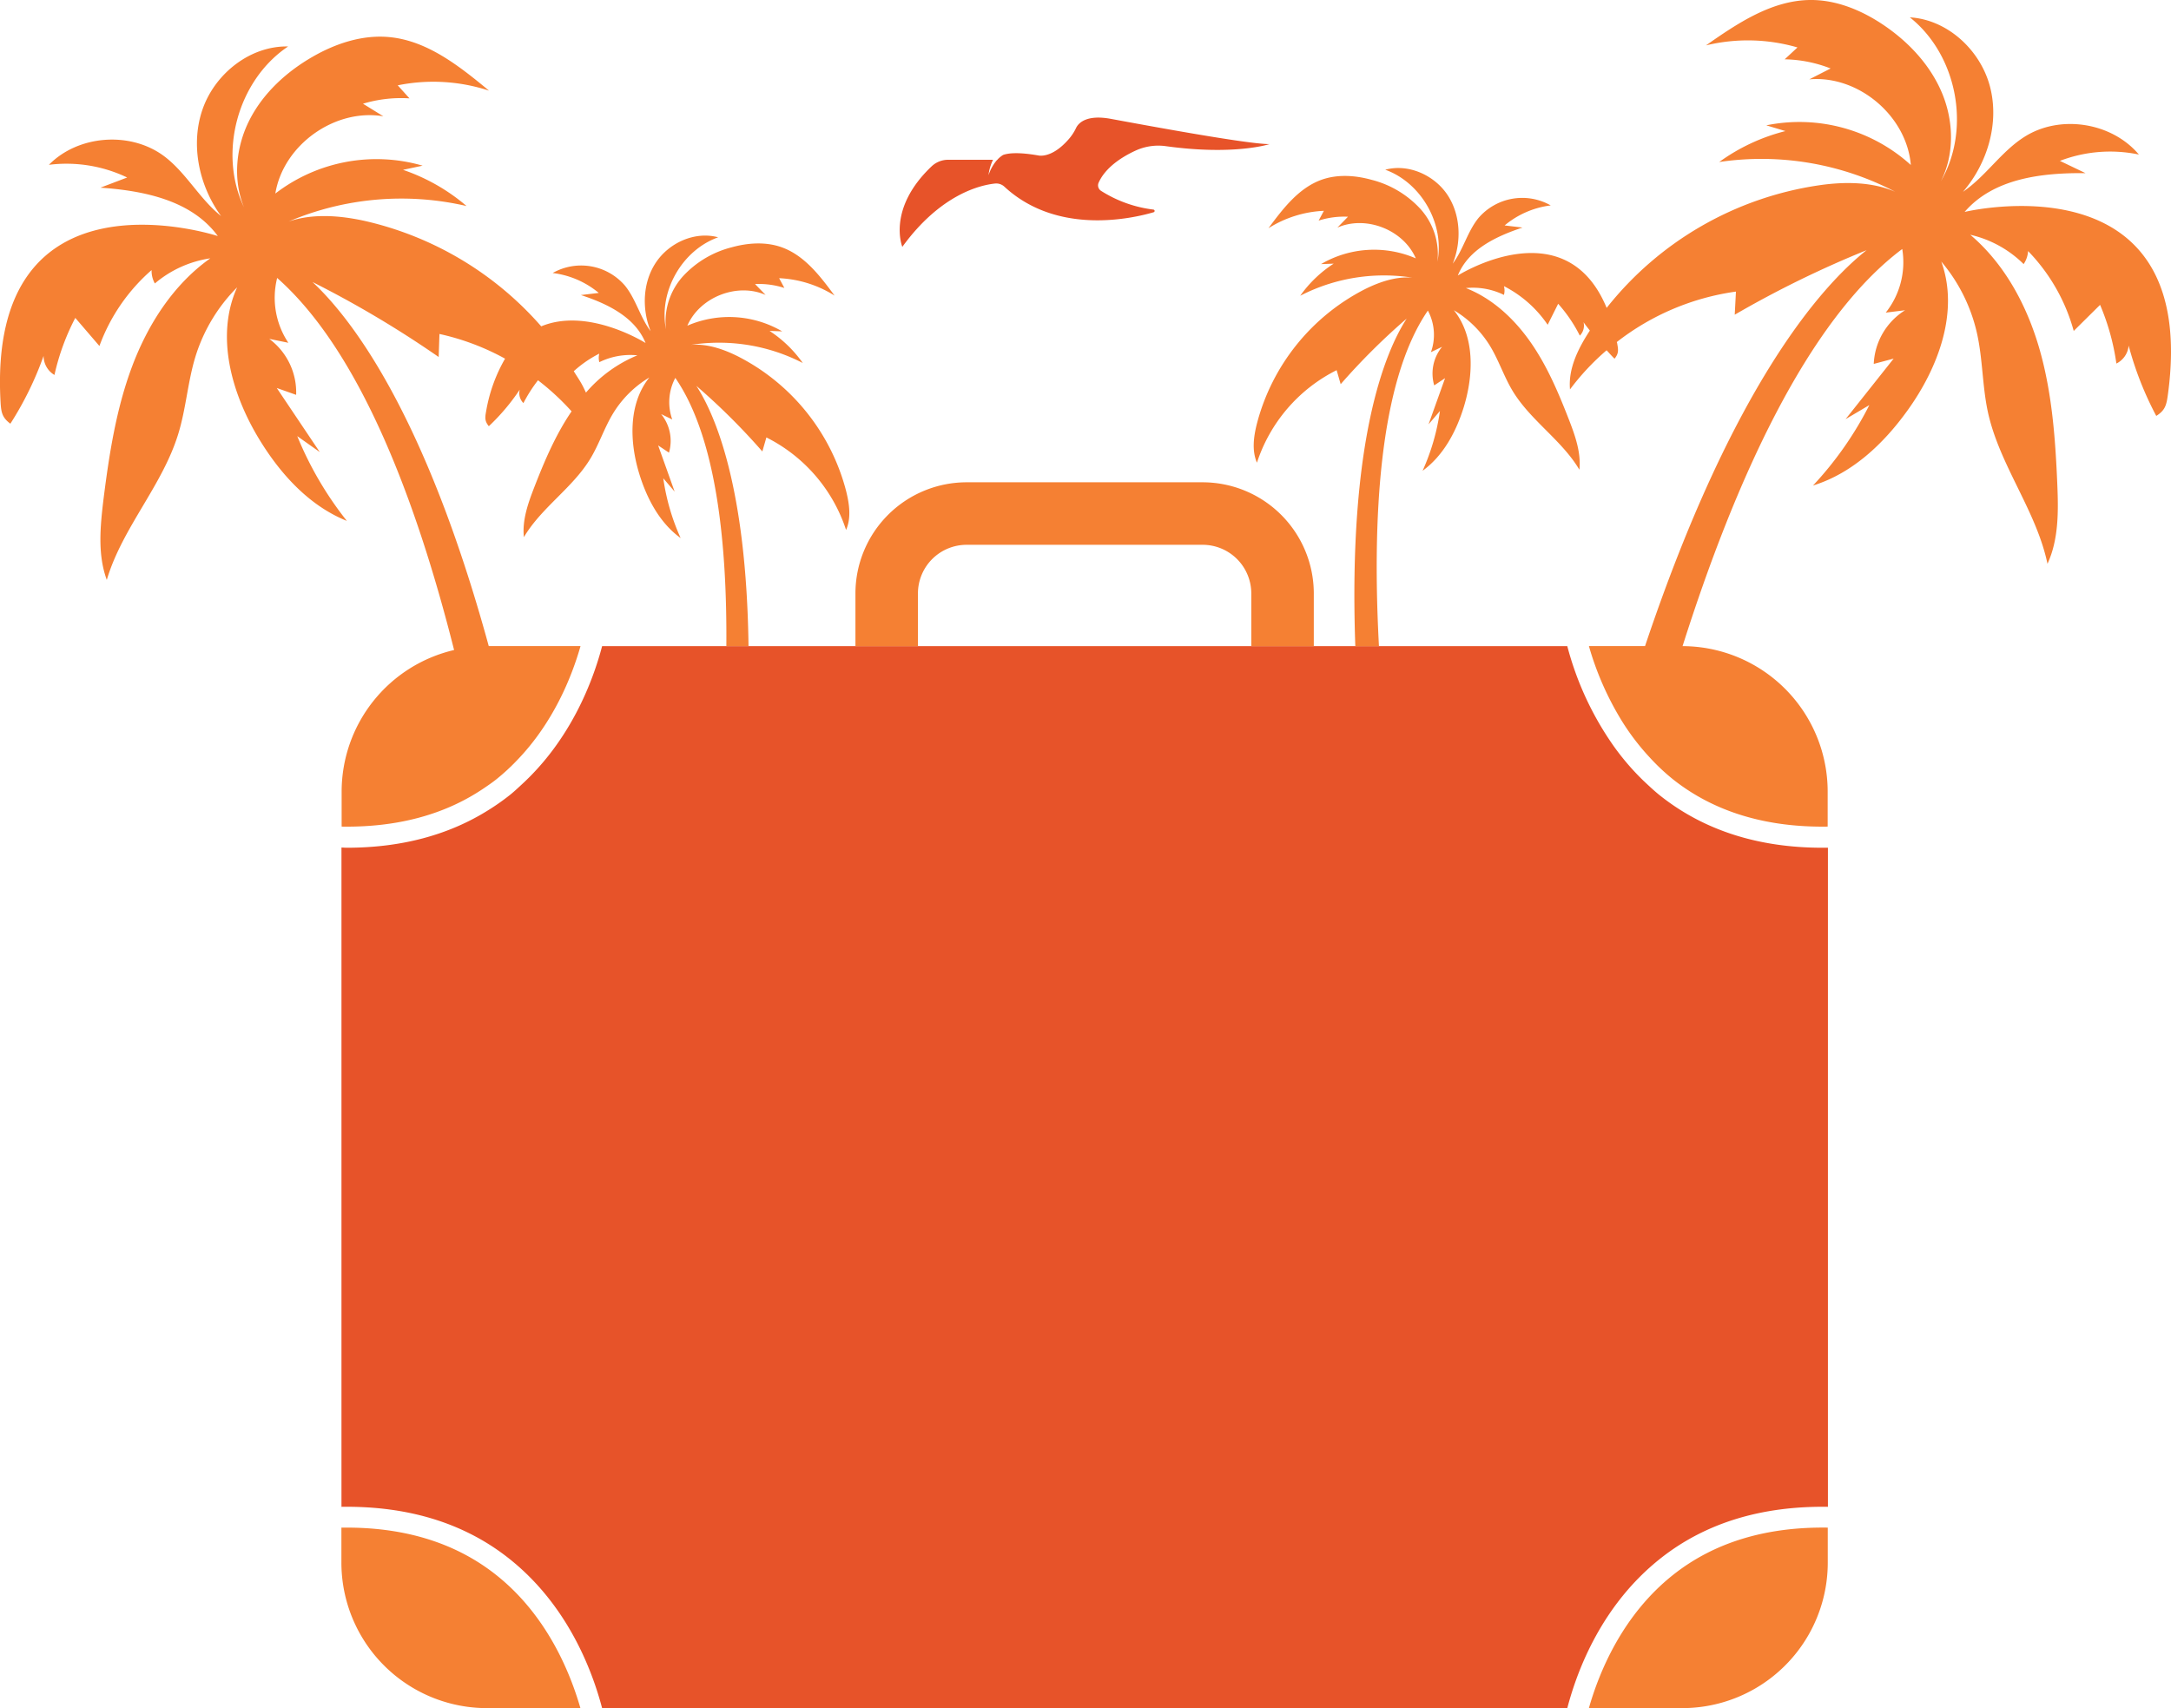 <svg xmlns="http://www.w3.org/2000/svg" viewBox="0 0 665.79 523.88"><defs><style>.cls-1{fill:#e75329;}.cls-2{fill:#f58033;}</style></defs><g id="Слой_2" data-name="Слой 2"><g id="Layer_1" data-name="Layer 1"><g id="Logo"><path class="cls-1" d="M305.16,56.29a3.69,3.69,0,0,1,2.9,1c16.25,15,39.22,9.72,45.75,7.8a.42.42,0,0,0-.07-.81,38.55,38.55,0,0,1-16.11-5.77,2,2,0,0,1-.72-2.46c2.12-4.77,7.3-8,11.3-9.84a16.68,16.68,0,0,1,9.32-1.38c21.09,2.92,31.78-.63,31.78-.63-6.91,0-38.52-5.88-48.68-7.75-7.61-1.4-10,1.4-10.67,2.89a14.81,14.81,0,0,1-2.35,3.5c-5.18,5.88-9.16,4.84-9.16,4.84-6.07-1.06-9.2-.74-10.82-.16a8.27,8.27,0,0,0-1.72,1.41s0,.08,0,.08h-.06c-.08.08-.16.14-.23.22a13.69,13.69,0,0,0-2.47,4.5A14.59,14.59,0,0,1,304.54,49H290.81a7.4,7.4,0,0,0-5.09,2c-13.8,13.09-9,24.71-9,24.71C288.46,59.55,300.67,56.76,305.16,56.29Z"/><path class="cls-1" d="M558.87,260c-19.61,0-36.26-5.32-49.65-15.91-1.82-1.43-3.46-3-5.07-4.5A76.33,76.33,0,0,1,495,229a95.05,95.05,0,0,1-14.35-30.82h-296c-2.89,11-9.68,28.68-24.66,42.43-1.29,1.19-2.54,2.39-4,3.51a69.84,69.84,0,0,1-6.31,4.4C137.52,256.13,123,260,106.38,260c-.55,0-1.12-.05-1.66-.06V462.14c20.29-.3,37.56,4.93,51.31,15.8,17.86,14.11,25.48,34,28.62,45.94h296c3.14-12,10.76-31.83,28.62-45.94,13.75-10.87,31-16.1,51.31-15.8V260C560,260,559.42,260,558.87,260Z"/><path class="cls-2" d="M602.5,65c8.82-10.25,23.57-12.06,37.09-11.89l-7.87-3.77a43.05,43.05,0,0,1,24.22-1.94c-8.3-9.87-24.12-12.35-35-5.49C613.73,46.43,609,54.07,602,58.82c7.54-8.76,11.21-21.11,8.27-32.29S597.24,6,585.7,5.32c14.54,11.56,18.83,34.16,9.53,50.24,4.18-8.25,3.93-18.35.39-26.9s-10.1-15.61-17.74-20.82c-6.75-4.6-14.64-7.93-22.8-7.84-11.79.13-22.25,7.16-31.9,13.92a54.6,54.6,0,0,1,28.06.63l-3.92,3.64A40.39,40.39,0,0,1,561.4,21l-6.54,3.34C569.9,23,584.76,35.56,586,50.6a50.85,50.85,0,0,0-44.32-12.16l5.87,1.76a59.22,59.22,0,0,0-20.31,9.49,88.5,88.5,0,0,1,54,9.14c-7.14-3.11-15.56-3.14-23.41-2a101.9,101.9,0,0,0-65.11,37.6C480,63.66,447.08,84.5,447.08,84.5c3.21-8,11.69-12,19.84-14.71l-5.49-.65A27.27,27.27,0,0,1,475.57,63a17.7,17.7,0,0,0-22.15,3.85c-3.39,4.17-4.67,9.71-7.9,14,2.74-6.8,2.42-15-1.62-21.08s-12-9.64-19.08-7.72c11.08,4,18.27,16.67,16,28.22a20.7,20.7,0,0,0-5.25-16.23,30.51,30.51,0,0,0-14.9-8.88c-5-1.39-10.4-1.77-15.29-.06C398.29,57.61,393.45,64,389,70a34.69,34.69,0,0,1,17-5.34l-1.61,3a25.51,25.51,0,0,1,9-1.19l-3.25,3.34c8.76-3.86,20.25.65,24.05,9.43A32.22,32.22,0,0,0,405.13,81l3.88-.14a37.55,37.55,0,0,0-10.26,9.84,56.07,56.07,0,0,1,37.33-5c-5.83-1.66-12.09.3-17.51,3a64.56,64.56,0,0,0-33.1,41.21c-1,3.95-1.6,8.25,0,12a48.61,48.61,0,0,1,24.44-28.38l1.24,4.3a203.39,203.39,0,0,1,20.24-20.12c-6.47,10-18,37-15.75,100.5h7.25c-2.06-38.17-.16-80.87,15-102.95a15.74,15.74,0,0,1,.94,12.75l3.42-1.65a12.94,12.94,0,0,0-2.41,11.84l3.33-2.22-5.07,14.16,3.49-4.08a67.41,67.41,0,0,1-5.32,18.33c6.41-4.66,10.33-12.06,12.66-19.63,3-9.88,3.39-21.55-3.07-29.62A32.63,32.63,0,0,1,457,106.18c2.65,4.38,4.24,9.33,6.88,13.71C469.39,129,479,135,484.36,144.07c.55-5.27-1.31-10.47-3.23-15.42-3.19-8.2-6.65-16.37-11.67-23.59s-11.72-13.51-19.91-16.71a21.58,21.58,0,0,1,11.67,2.1,5.12,5.12,0,0,0,0-2.69,36,36,0,0,1,13.41,11.85l3.22-6.44a44.8,44.8,0,0,1,6.64,9.77,4.35,4.35,0,0,0,1.14-4.13c.59.9,1.3,1.72,1.94,2.59l-.09.12c-3.5,5.38-6.57,11.52-6,17.91a74.89,74.89,0,0,1,11.22-12c.82.86,1.58,1.77,2.44,2.58,1.23-1.51,1.21-2.53.85-4.44,0-.23-.11-.44-.15-.67a76.57,76.57,0,0,1,36.53-15.47L532,96.52a319.68,319.68,0,0,1,40.43-19.79c-13.64,10.8-41,41.1-67.94,121.43H487.28a92,92,0,0,0,10,22.8,72.75,72.75,0,0,0,8.75,11.46,63.9,63.9,0,0,0,7.17,6.71c12.57,9.91,28.47,14.68,47.3,14.39V242.8A44.63,44.63,0,0,0,516,198.17c16-50.42,38.24-100,67.37-121.8a24.84,24.84,0,0,1-5.06,19.51l5.93-.73a20.46,20.46,0,0,0-9.61,16.46l6.1-1.62L566,128.55l7.28-4.31A106.45,106.45,0,0,1,556,148.91C568,145.2,577.58,136.15,584.9,126c9.55-13.21,16-30.46,10.44-45.78a51.52,51.52,0,0,1,11,22.22c1.73,7.89,1.59,16.09,3.31,24,3.57,16.31,14.84,30.14,18.26,46.48,3.5-7.61,3.35-16.31,3-24.67-.59-13.86-1.62-27.82-5.44-41.15S614.84,81,604.23,72a34,34,0,0,1,16.37,9,8,8,0,0,0,1.36-4,56.73,56.73,0,0,1,14,24.5l8.08-8a71.28,71.28,0,0,1,5,18A6.8,6.8,0,0,0,652.8,106a101.72,101.72,0,0,0,8.47,21.56c2.6-1.63,3.1-3.16,3.52-6.2C675.09,47.44,602.5,65,602.5,65Z"/><path class="cls-2" d="M59.93,109.4A51.62,51.62,0,0,1,72.72,88.13C66,103,71,120.68,79.44,134.62c6.48,10.68,15.33,20.48,26.93,25.14a106.84,106.84,0,0,1-15.21-26l6.91,4.89L84.88,119l5.94,2.1a20.44,20.44,0,0,0-8.25-17.17l5.86,1.2A24.86,24.86,0,0,1,85,85.25c25,22.08,42.38,67,54.26,114.11a44.64,44.64,0,0,0-34.49,43.44v10.72c17.11.27,31.78-3.69,43.75-11.85,1.22-.83,2.44-1.66,3.6-2.58a64,64,0,0,0,6.38-5.85c11.17-11.53,16.82-25.55,19.53-35.08H149.89C130.36,126.81,107.76,97.62,95.83,86.49a320.77,320.77,0,0,1,38.7,23l.24-7.06A75.06,75.06,0,0,1,154.89,110a48.44,48.44,0,0,0-5.83,16.28c-.36,1.91-.38,2.93.85,4.44a64.4,64.4,0,0,0,9.48-11.22,4.32,4.32,0,0,0,1.13,4.13,45.29,45.29,0,0,1,4.47-7,76.86,76.86,0,0,1,10.3,9.53c-4.86,7.12-8.27,15.13-11.4,23.17-1.92,4.95-3.78,10.15-3.23,15.42,5.38-9.11,15-15.11,20.44-24.17,2.64-4.39,4.23-9.34,6.88-13.72a32.63,32.63,0,0,1,11.16-11.09c-6.46,8.07-6.11,19.74-3.07,29.62,2.33,7.57,6.25,15,12.66,19.63a67.41,67.41,0,0,1-5.32-18.33l3.48,4.08q-2.52-7.08-5.06-14.16l3.33,2.22A13,13,0,0,0,202.75,127l3.41,1.65a15.82,15.82,0,0,1,.94-12.75C219.56,134,223,166.12,222.75,198.16h6.8c-.64-48.77-10.23-71-16-79.82a203.39,203.39,0,0,1,20.24,20.12l1.24-4.3a48.65,48.65,0,0,1,24.44,28.38c1.63-3.74,1-8,0-12a64.56,64.56,0,0,0-33.1-41.21c-5.42-2.72-11.68-4.68-17.52-3a56.09,56.09,0,0,1,37.34,5A37.69,37.69,0,0,0,236,101.49l3.88.14a32.25,32.25,0,0,0-29.09-1.74c3.8-8.78,15.29-13.29,24-9.43l-3.24-3.34a25.32,25.32,0,0,1,9,1.2l-1.61-3a34.83,34.83,0,0,1,17,5.34c-4.42-6-9.26-12.38-16.32-14.86-4.88-1.71-10.3-1.33-15.28.06a30.51,30.51,0,0,0-14.9,8.88A20.7,20.7,0,0,0,204.24,101c-2.31-11.55,4.88-24.25,16-28.22-7.07-1.92-15,1.61-19.08,7.72s-4.36,14.28-1.62,21.08c-3.24-4.29-4.51-9.83-7.9-14a17.72,17.72,0,0,0-22.15-3.85,27.27,27.27,0,0,1,14.14,6.11l-5.49.65c8.15,2.66,16.63,6.76,19.84,14.71,0,0-17.56-11.12-32-5.11A101.83,101.83,0,0,0,112,67.79c-7.74-1.72-16.14-2.37-23.5.16a88.48,88.48,0,0,1,54.58-4.76,59.45,59.45,0,0,0-19.48-11.1l6-1.28a50.86,50.86,0,0,0-45.16,8.55c2.43-14.9,18.25-26.21,33.13-23.69l-6.25-3.86a40.47,40.47,0,0,1,14.26-1.64l-3.61-4a54.85,54.85,0,0,1,28,1.63c-9.08-7.51-18.93-15.36-30.67-16.43-8.13-.75-16.27,1.93-23.36,6-8,4.58-15.15,11.09-19.37,19.33S71.32,55,74.82,63.56c-8-16.78-1.88-39,13.54-49.31C76.81,14,66,22.5,62.16,33.41S61,56.93,67.8,66.26C61.2,61,57.11,53,50.33,47.9,40,40.19,24,41.38,15,50.55a43.12,43.12,0,0,1,24,3.89L30.8,57.56c13.49.93,28,3.92,36,14.84,0,0-70.93-23.36-66.62,51.09.18,3.06.54,4.63,3,6.46a101.31,101.31,0,0,0,10.19-20.8A6.79,6.79,0,0,0,16.7,115a70.91,70.91,0,0,1,6.39-17.5l7.4,8.62a56.62,56.62,0,0,1,16-23.29,7.9,7.9,0,0,0,1,4.11,33.89,33.89,0,0,1,17-7.71c-11.29,8-19.14,20.24-24,33.22s-7,26.81-8.74,40.58c-1,8.3-1.88,17,1,24.83,4.73-16,17.08-28.89,21.94-44.86C57.05,125.31,57.57,117.12,59.93,109.4Zm123.87-1a5.08,5.08,0,0,0,0,2.68,21.58,21.58,0,0,1,11.67-2.1,41.74,41.74,0,0,0-15.77,11.43c-.39-.81-.76-1.63-1.19-2.41-.77-1.43-1.7-2.76-2.55-4.15A35.39,35.39,0,0,1,183.8,108.45Z"/><path class="cls-2" d="M281.51,182a14.93,14.93,0,0,1,14.91-14.91h72.41A14.93,14.93,0,0,1,383.74,182v16.2h19.17V182a34.12,34.12,0,0,0-34.08-34.08H296.42A34.12,34.12,0,0,0,262.34,182v16.2h19.17Z"/><path class="cls-2" d="M152,482.91c-12.57-9.91-28.47-14.67-47.3-14.38v10.7a44.64,44.64,0,0,0,44.64,44.65H178C174.76,512.65,167.56,495.16,152,482.91Z"/><path class="cls-2" d="M560.53,479.23V468.52c-18.85-.28-34.77,4.49-47.35,14.43-15.54,12.28-22.72,29.73-25.91,40.93h28.62A44.64,44.64,0,0,0,560.53,479.23Z"/></g></g></g></svg>